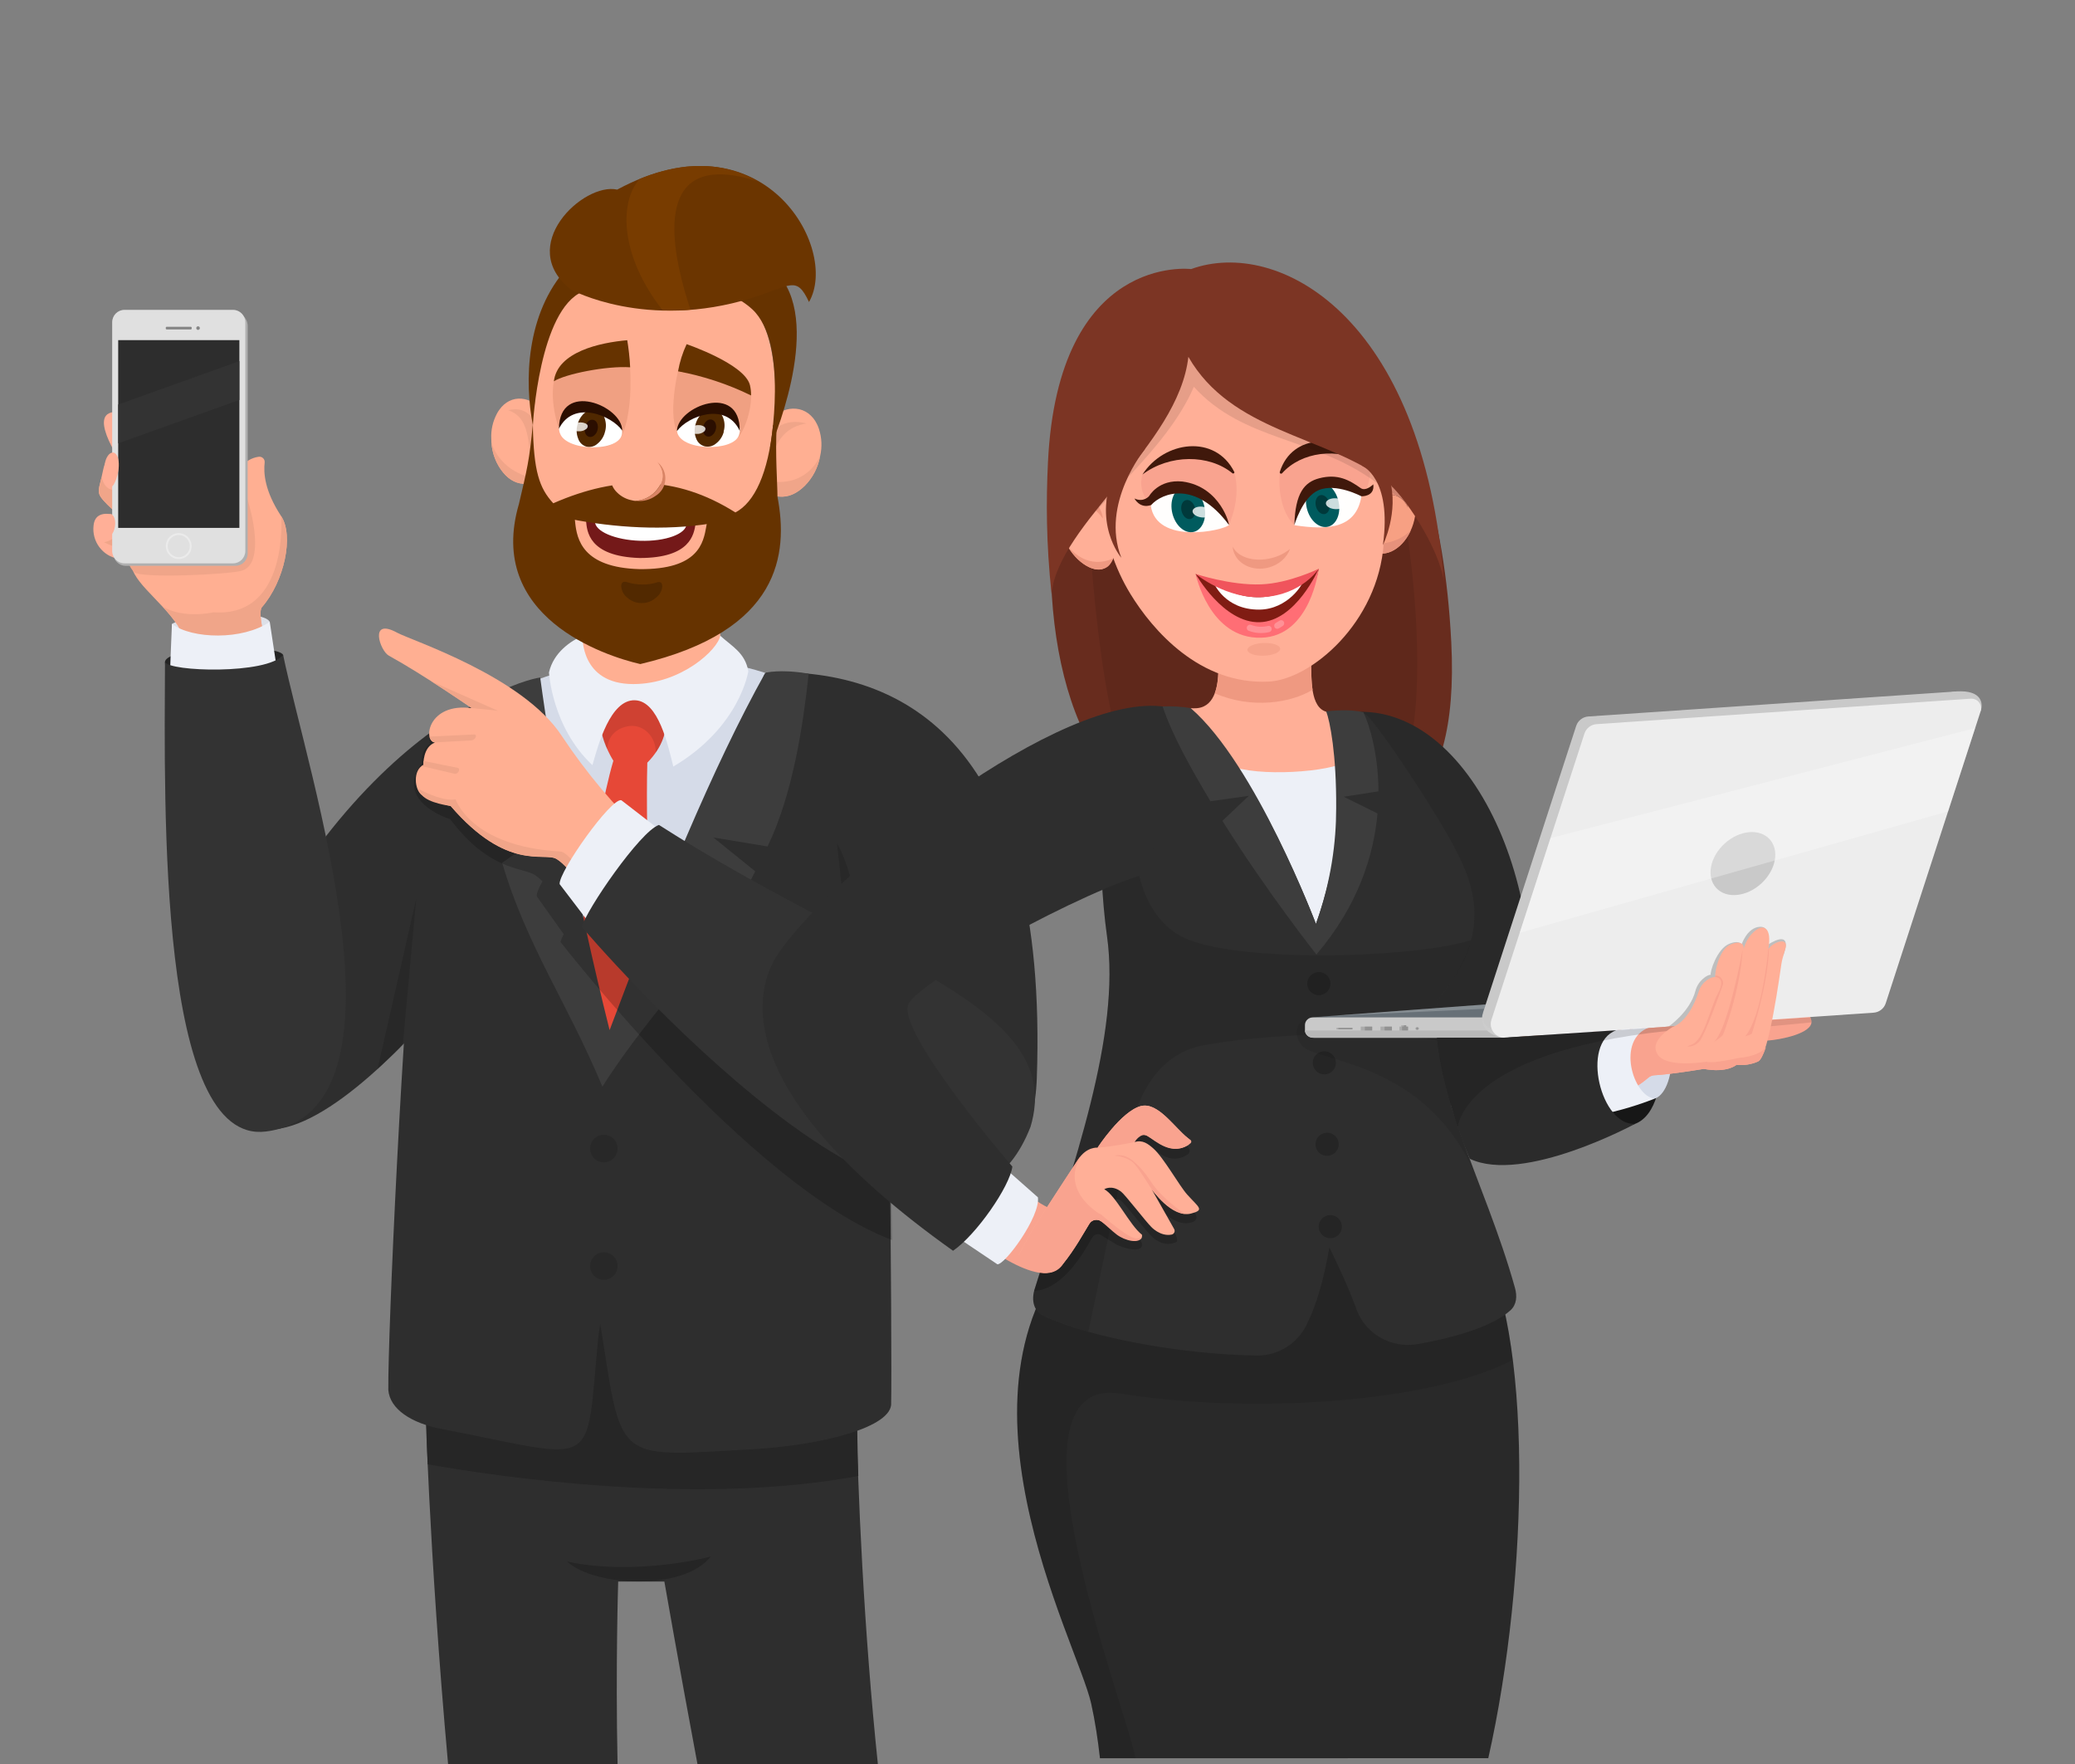 <?xml version="1.0" encoding="UTF-8"?> <svg xmlns="http://www.w3.org/2000/svg" width="400" height="340" viewBox="0 0 400 340" fill="none"><rect x="0" y="0" width="400" height="340" fill="#808080" stroke="none"/> <g clip-path="url(#clip0_341_2478)"> <path d="M135.662 271.009L134.699 271.064L135.662 271.009Z" fill="#191927"></path> <path d="M116.435 271.158L116.93 271.185L116.435 271.158Z" fill="black"></path> <path d="M119.048 340C118.652 320.978 119.169 304.828 119.169 304.828H128.07C128.07 304.828 130.865 320.889 134.447 340H169.226C166.585 314.753 165.303 287.838 164.968 267.722C134.826 271.401 107.551 271.959 81.898 267.988C81.898 267.988 82.668 299.034 86.376 340H119.048Z" fill="#2E2E2E"></path> <path opacity="0.2" d="M137.01 300.022C137.01 300.022 122.707 303.856 109.316 300.978C114.515 305.772 131.701 306.733 137.01 300.022Z" fill="black"></path> <path d="M92.356 136.39C110.637 125.294 135.646 123.267 155.126 132.733C158.261 134.254 160.963 136.543 162.982 139.391C165.001 142.238 166.273 145.55 166.679 149.022C169.902 176.677 168.973 224.928 169.022 270.832C142.929 278.366 105.4 274.781 78.592 269.755C79.026 226.795 76.98 194.478 80.902 156.412C81.634 149.309 86.277 140.068 92.356 136.39Z" fill="#D5DBE8"></path> <path d="M104.085 130.729C104.085 130.729 66.725 136.743 40.005 201.692C46.915 248.314 97.059 178.4 97.059 178.4L104.085 130.729Z" fill="#2E2E2E"></path> <path d="M164.968 250.722C134.826 254.4 107.551 254.958 81.898 250.987C81.898 250.987 82.03 273.223 82.448 282.232C95.866 284.618 134.083 290.329 165.457 284.491C165.204 278.559 165.05 255.919 164.968 250.722Z" fill="#262626"></path> <path d="M113.382 118.019C113.382 118.019 111.022 127.315 111.462 128.47C111.902 129.624 125.061 140.908 139.546 128.795C139.546 128.795 138.589 119.135 138.083 116.6L113.382 118.019Z" fill="#FFAF92"></path> <path d="M122.03 134.065C129.017 133.623 130.601 141.107 124.781 147C124.406 161.267 125.523 189.22 126.981 209.601L116.672 229.811L107.44 209.413C110.741 190.126 114.4 159.626 118.24 146.625C118.234 146.625 110.664 134.783 122.03 134.065Z" fill="#E64837"></path> <path opacity="0.1" d="M126.409 145.056C130.194 139.588 128.263 133.672 122.008 134.065C113.723 134.617 115.495 141.013 117.057 144.465C117.189 140.599 120.721 139.853 121.981 139.908C124.66 140.019 126.492 142.521 126.409 145.056Z" fill="black"></path> <path d="M138.836 122.526C138.44 125.139 131.36 131.85 122.074 131.85C111.798 131.85 112.293 122.526 112.293 122.526C110.092 123.526 106.709 125.713 105.829 129.607C105.829 129.607 106.379 140.14 114.202 147.481C115.302 143.614 117.64 134.827 122.393 134.97C126.981 135.109 128.753 143.686 129.798 147.746C142.665 140.14 144.255 129.375 144.255 129.375C143.639 125.835 141.164 124.631 138.836 122.526Z" fill="#EDF0F7"></path> <path d="M169.688 158.555C167.345 139.726 148.497 130.16 148.497 130.16L117.514 200.675L101.07 131.739C101.07 131.739 83.609 138.544 80.55 167.088C77.53 195.323 74.752 257.526 74.856 267.91C75.153 271.583 79.257 274.295 85.061 275.411C115.957 281.376 112.788 283.895 115.319 257.869L115.704 255.107L116.639 261.028C119.835 281.934 120.49 280.697 144.608 279.36C158.603 278.587 172.147 275.052 171.79 270.368C171.982 262.022 171.415 172.413 169.688 158.555Z" fill="#2E2E2E"></path> <path d="M147.985 129.591C143.034 129.74 152.826 190.347 169.704 223.514C182.726 231.887 199.092 229.927 199.868 207.795C202.129 143.421 174.386 128.818 147.985 129.591Z" fill="#2E2E2E"></path> <path d="M155.891 129.85C150.246 128.884 147.512 129.701 147.512 129.701C137.379 147.84 127.24 172.589 117.514 198.549C110.983 172.473 106.423 147.536 104.134 130.579C104.134 130.579 100.377 131.082 94.37 134.252C93.819 142.156 93.363 151.435 95.679 159.897L104.371 161.079L96.796 166.276C101.488 182.244 109.449 193.407 116.122 209.446C126.283 193.467 137.72 183.78 145.592 167.944L137.516 161.421L147.969 163.15C152.914 152.877 154.84 139.516 155.891 129.85Z" fill="#3D3D3D"></path> <path opacity="0.2" d="M119.048 221.371C119.048 221.896 118.893 222.41 118.602 222.847C118.311 223.284 117.898 223.624 117.415 223.825C116.931 224.027 116.399 224.079 115.886 223.977C115.372 223.874 114.901 223.621 114.531 223.25C114.161 222.878 113.909 222.405 113.807 221.889C113.705 221.374 113.757 220.84 113.957 220.354C114.158 219.869 114.497 219.454 114.932 219.162C115.367 218.87 115.879 218.714 116.402 218.714C116.75 218.714 117.094 218.782 117.415 218.915C117.737 219.048 118.029 219.244 118.275 219.491C118.521 219.738 118.715 220.031 118.848 220.353C118.981 220.676 119.049 221.022 119.048 221.371V221.371Z" fill="#0F0F0F"></path> <path opacity="0.2" d="M77.123 201.907L77.673 201.067L80.231 173.241L72.782 206.061C74.251 204.724 75.703 203.332 77.123 201.907Z" fill="#0F0F0F"></path> <path opacity="0.2" d="M119.048 244.022C119.048 244.547 118.893 245.061 118.602 245.498C118.311 245.935 117.898 246.275 117.415 246.476C116.931 246.677 116.399 246.73 115.886 246.628C115.372 246.525 114.901 246.272 114.531 245.9C114.161 245.529 113.909 245.056 113.807 244.54C113.705 244.025 113.757 243.491 113.957 243.005C114.158 242.52 114.497 242.105 114.932 241.813C115.367 241.521 115.879 241.365 116.402 241.365C116.75 241.365 117.094 241.433 117.415 241.566C117.737 241.699 118.029 241.895 118.275 242.142C118.521 242.389 118.715 242.682 118.848 243.004C118.981 243.327 119.049 243.673 119.048 244.022V244.022Z" fill="#0F0F0F"></path> <path d="M95.761 79.793C94.988 81.257 94.623 82.904 94.705 84.559C94.695 86.675 95.335 88.743 96.537 90.481C97.736 92.193 99.163 93.113 100.817 93.242C101.451 93.302 102.091 93.221 102.69 93.005C103.29 92.789 103.835 92.444 104.288 91.994C104.547 91.741 104.781 91.464 104.987 91.165C105.127 90.989 105.257 90.804 105.377 90.613C105.641 90.185 105.866 89.734 106.048 89.265C106.341 88.482 106.527 87.663 106.599 86.83C106.635 86.405 106.646 85.979 106.632 85.554C106.641 83.426 105.994 81.348 104.778 79.605C103.597 77.908 102.179 76.987 100.525 76.844C99.722 76.773 98.916 76.924 98.192 77.28C97.451 77.657 96.812 78.209 96.328 78.887C96.146 79.12 95.984 79.368 95.843 79.627C95.809 79.679 95.781 79.734 95.761 79.793V79.793Z" fill="#FFAF92"></path> <path d="M105.664 86.89C103.265 80.815 102.033 78.174 97.962 79.058C101.301 80.24 101.741 83.162 102.253 88.105C102.522 87.663 104.894 89.884 105.081 89.398C105.391 88.594 105.588 87.749 105.664 86.89V86.89Z" fill="#F0A589"></path> <path d="M94.743 85.305C94.853 87.163 95.474 88.955 96.537 90.48C97.736 92.193 99.163 93.113 100.817 93.242C101.384 93.295 101.956 93.236 102.5 93.066C103.043 92.896 103.548 92.62 103.985 92.253C99.139 91.916 95.728 88.636 94.743 85.305Z" fill="#F0A589"></path> <path d="M157.816 82.521C157.716 82.229 157.593 81.944 157.448 81.671C157.064 80.88 156.498 80.193 155.797 79.666C155.114 79.165 154.308 78.859 153.465 78.782C151.726 78.62 150.092 79.307 148.563 80.842C146.989 82.431 145.946 84.471 145.576 86.68C145.483 87.12 145.419 87.564 145.383 88.011C145.303 88.886 145.35 89.768 145.521 90.629C145.622 91.15 145.771 91.661 145.966 92.154C146.06 92.38 146.159 92.596 146.269 92.811C146.423 93.153 146.608 93.48 146.819 93.789C147.206 94.339 147.709 94.797 148.291 95.131C148.874 95.465 149.523 95.667 150.191 95.722C151.922 95.884 153.573 95.188 155.143 93.634C156.703 92.055 157.74 90.032 158.113 87.84C158.497 86.142 158.417 84.371 157.882 82.715C157.865 82.649 157.843 82.584 157.816 82.521V82.521Z" fill="#FFAF92"></path> <path d="M146.478 90.746C146.582 91.265 148.298 88.917 148.497 89.409C149.597 84.339 151.896 82.229 155.461 81.616C151.363 80.572 148.084 82.229 146.34 88.122C146.266 88.999 146.312 89.882 146.478 90.746V90.746Z" fill="#F0A589"></path> <path d="M158.064 88.028C154.499 94.75 147.611 92.761 145.994 92.187C146.076 92.391 146.17 92.596 146.269 92.789C146.423 93.13 146.607 93.458 146.819 93.767C147.205 94.316 147.707 94.774 148.289 95.108C148.87 95.442 149.518 95.644 150.186 95.7C151.924 95.862 153.574 95.166 155.137 93.612C156.648 92.088 157.668 90.142 158.064 88.028V88.028Z" fill="#F0A589"></path> <path d="M102.748 82.814C101.829 90.823 99.892 105.957 101.763 111.767C104.591 120.544 127.135 133.021 143.7 115.771C150.274 108.928 148.326 95.888 148.942 88.343C149.267 84.344 151.368 66.079 145.091 59.257C137.896 51.442 111.962 50.63 107.209 60.644C102.456 70.657 103.27 78.489 102.748 82.814Z" fill="#FFAF92"></path> <path d="M143.7 115.755C148.866 110.381 148.772 101.185 148.788 93.828C148.15 100.616 146.412 109.337 141.796 114.347C131.421 125.614 113.415 121.527 106.28 114.175C100.927 108.68 101.637 93.662 102.308 86.587C101.356 94.91 100.157 106.763 101.758 111.751C104.591 120.527 127.135 133.004 143.7 115.755Z" fill="#F0A589"></path> <path d="M149.102 84.145C149.102 84.145 149.135 84.841 149.141 86.018C149.212 85.206 149.284 84.267 149.35 83.223C149.19 83.808 149.102 84.145 149.102 84.145Z" fill="#F0A589"></path> <path d="M102.72 81.947C102.72 81.947 103.93 59.738 112.325 56.197C120.72 52.657 137.929 53.038 145.02 59.616C152.111 66.195 148.42 86.399 148.42 86.399C148.42 86.399 158.702 63.201 150.268 53.193C140.195 41.196 117.86 42.207 109.322 51.646C101.361 60.395 101.07 73.563 102.72 81.947Z" fill="#663300"></path> <path d="M149.872 95.728C149.872 93.22 149.416 87.553 149.729 81.963H149.019C148.079 91.21 145.477 96.827 141.763 98.771C130.298 91.546 119.021 91.591 106.654 97.003C103.969 94.076 102.863 90.873 102.715 81.787C102.077 88.669 101.554 90.674 100.03 97.153C93.682 118.931 116.573 126.426 123.427 127.994C150.494 121.626 151.979 106.697 149.872 95.728Z" fill="#663300"></path> <path d="M126.926 89.227L126.7 89.022C128.076 90.83 128.09 92.585 126.744 94.286C126.24 94.954 125.594 95.502 124.855 95.892C124.115 96.281 123.299 96.502 122.464 96.539H122.673C124.016 96.691 125.365 96.328 126.453 95.523C126.969 95.197 127.401 94.753 127.713 94.227C128.025 93.7 128.207 93.107 128.246 92.496C128.294 91.886 128.2 91.272 127.971 90.705C127.741 90.137 127.384 89.631 126.926 89.227Z" fill="#D98465"></path> <path d="M126.673 89.022C125.675 88.187 124.433 87.7 123.135 87.635C121.837 87.571 120.553 87.931 119.477 88.663C118.974 89.006 118.555 89.458 118.249 89.986C117.943 90.514 117.76 91.104 117.711 91.712C117.666 92.318 117.759 92.927 117.983 93.491C118.207 94.056 118.556 94.562 119.004 94.971C119.783 95.728 120.766 96.237 121.832 96.434C122.03 96.49 122.232 96.525 122.437 96.54C123.271 96.502 124.088 96.281 124.827 95.892C125.567 95.502 126.212 94.954 126.717 94.286C128.067 92.581 128.052 90.827 126.673 89.022Z" fill="#FFAF92"></path> <path d="M120.913 65.576C120.913 65.576 122.789 76.623 120.082 83.521C118.393 87.851 109.283 86.647 107.759 82.61C106.736 79.881 105.559 73.623 108.029 70.459C110.785 66.868 120.913 65.576 120.913 65.576Z" fill="#F0A082"></path> <path d="M119.912 82.985C117.481 76.91 109.63 77.793 107.963 81.638C107.838 81.941 107.773 82.265 107.773 82.593C107.773 82.921 107.838 83.246 107.963 83.549C109.24 87.172 120.528 87.238 119.901 82.996" fill="white"></path> <path d="M116.622 83.25C116.893 82.343 116.854 81.371 116.512 80.489C116.394 80.122 116.186 79.791 115.907 79.527C115.629 79.262 115.288 79.072 114.917 78.975C114.545 78.877 114.156 78.876 113.784 78.969C113.412 79.063 113.069 79.249 112.788 79.511C112.063 80.103 111.553 80.919 111.335 81.831C111.067 82.718 111.107 83.671 111.451 84.532C111.567 84.9 111.772 85.234 112.048 85.503C112.323 85.773 112.66 85.97 113.03 86.078C113.405 86.169 113.797 86.166 114.171 86.07C114.545 85.974 114.889 85.787 115.175 85.526C115.898 84.947 116.407 84.142 116.622 83.239" fill="#502800"></path> <path d="M132.427 66.427C130.722 69.299 128.654 79.765 130.513 83.085C132.372 86.404 141.01 85.786 142.291 84.311C143.881 82.477 145.383 77.429 144.58 74.225C143.535 70.111 132.427 66.427 132.427 66.427Z" fill="#F0A082"></path> <path d="M119.945 82.985C119.989 78.224 107.842 73.242 107.749 82.637C110.543 76.976 117.926 80.102 119.945 82.985Z" fill="#2B0E00"></path> <path d="M130.485 83.085C133.032 77.075 140.872 78.114 142.462 81.98C142.693 82.575 142.693 83.235 142.462 83.83C141.477 87.144 130.942 86.945 130.507 83.09" fill="white"></path> <path opacity="0.2" d="M127.663 113.032C127.663 112.286 127.3 112.032 126.563 112.275C125.675 112.56 124.744 112.689 123.812 112.656C122.844 112.667 121.881 112.523 120.957 112.231C120.165 111.977 119.763 112.231 119.758 112.971C119.778 113.389 119.887 113.797 120.077 114.17C120.266 114.542 120.533 114.87 120.858 115.131C121.614 115.848 122.618 116.244 123.658 116.235C124.688 116.265 125.689 115.891 126.447 115.191C126.795 114.943 127.084 114.62 127.294 114.247C127.504 113.874 127.63 113.459 127.663 113.032V113.032Z" fill="black"></path> <path d="M110.103 55.844C110.103 55.844 124.588 63.731 144.866 57.446C152.502 55.076 153.525 53.027 155.951 58.208C161.947 47.835 146.912 21.473 118.977 36.546C112.452 35.076 99.309 47.465 110.103 55.844Z" fill="#6B3500"></path> <path d="M121.475 70.795C116.991 70.475 108.943 72.082 106.77 73.491C107.468 67.802 115.676 66.029 120.913 65.576C121.198 67.304 121.386 69.046 121.475 70.795V70.795Z" fill="#663300"></path> <path d="M123.295 108.624C116.468 108.464 112.425 105.592 111.907 100.538L111.775 99.263L113.041 99.356C113.921 99.428 114.818 99.489 115.725 99.55C118.79 99.749 121.722 99.881 124.681 99.953C127.058 100.008 129.506 100.025 131.954 100.003L134.023 99.969H135.31L135.084 101.251C134.226 106.233 130.144 108.774 123.295 108.624Z" fill="#741919"></path> <path d="M132.35 100.98C132.29 102.924 128.29 104.382 123.411 104.233C118.531 104.084 114.609 102.394 114.686 100.455C114.763 98.517 118.74 97.605 123.62 97.754C128.499 97.904 132.427 99.041 132.35 100.98Z" fill="white"></path> <path d="M112.958 100.428L115.676 100.621C115.72 100.731 115.772 100.838 115.83 100.942C115.775 100.831 115.72 100.726 115.676 100.621C118.509 100.803 121.48 100.947 124.681 101.024C126.986 101.08 129.413 101.096 131.987 101.074L134.078 101.041C133.748 102.935 133.17 107.547 123.334 107.553C113.343 107.255 113.162 102.251 112.975 100.428H112.958ZM110.604 98.097L110.868 100.649C111.203 103.93 112.281 109.403 123.284 109.696C134.699 109.801 135.601 104.609 136.163 101.411L136.614 98.848L134.039 98.892L131.987 98.925C129.545 98.925 127.113 98.925 124.747 98.876C121.81 98.804 118.905 98.677 115.857 98.478C114.944 98.423 114.047 98.357 113.162 98.29L110.631 98.097H110.604Z" fill="#FFAF92"></path> <path d="M136.988 100.908C128.037 102.322 118.57 101.715 109.894 100.03L110.026 96.965L137.269 97.611L136.988 100.908Z" fill="#663300"></path> <path d="M139.491 83.19C139.766 82.3 139.727 81.342 139.381 80.478C139.248 80.112 139.029 79.783 138.741 79.521C138.453 79.26 138.107 79.072 137.731 78.975C137.346 78.889 136.947 78.894 136.565 78.99C136.183 79.085 135.829 79.27 135.53 79.528C134.809 80.109 134.298 80.913 134.078 81.814C133.804 82.694 133.845 83.641 134.193 84.493C134.32 84.866 134.537 85.201 134.826 85.468C135.114 85.735 135.464 85.926 135.844 86.023C136.228 86.111 136.627 86.107 137.01 86.011C137.392 85.915 137.746 85.73 138.044 85.471C138.781 84.905 139.305 84.105 139.53 83.201" fill="#502800"></path> <path d="M130.497 83.085C130.546 78.329 142.698 73.651 142.599 83.04C139.926 77.329 132.576 80.246 130.497 83.085Z" fill="#2B0E00"></path> <path d="M145.983 34.927C142.548 32.927 138.631 31.915 134.661 32H134.628C134.155 32 133.682 32 133.197 32.061H132.999C132.62 32.061 132.24 32.127 131.861 32.171L131.399 32.232C131.03 32.282 130.656 32.342 130.298 32.409L129.99 32.464C129.545 32.547 129.088 32.646 128.631 32.757L128.175 32.873C127.79 32.967 127.394 33.072 126.997 33.188L126.689 33.281C126.172 33.436 125.65 33.607 125.122 33.789L124.945 33.856C124.439 34.038 123.933 34.231 123.422 34.441L123.312 34.486C119.18 39.13 119.686 49.63 127.768 59.826C129.546 59.877 131.325 59.832 133.098 59.694C126.717 40.285 129.787 29.719 145.983 34.927Z" fill="#783C00"></path> <path d="M144.783 76.219C144.789 75.548 144.715 74.879 144.563 74.225C143.534 70.133 132.361 66.338 132.361 66.338C131.581 68 131.026 69.759 130.711 71.569C135.589 72.475 140.323 74.04 144.783 76.219V76.219Z" fill="#663300"></path> <path d="M115.181 82.869C115.303 82.461 115.286 82.023 115.131 81.627C115.078 81.46 114.983 81.309 114.856 81.189C114.73 81.068 114.575 80.982 114.406 80.937C114.237 80.893 114.06 80.891 113.89 80.934C113.721 80.976 113.565 81.06 113.437 81.179C113.101 81.456 112.867 81.837 112.771 82.262C112.652 82.665 112.672 83.097 112.826 83.488C112.879 83.656 112.972 83.809 113.098 83.932C113.224 84.055 113.378 84.146 113.547 84.195C113.719 84.234 113.897 84.23 114.068 84.185C114.238 84.14 114.395 84.054 114.526 83.935C114.854 83.67 115.084 83.303 115.181 82.891" fill="#2B0E00"></path> <path d="M137.973 82.814C138.094 82.406 138.079 81.969 137.929 81.571C137.871 81.407 137.775 81.259 137.648 81.138C137.522 81.019 137.369 80.93 137.203 80.881C137.033 80.841 136.856 80.842 136.687 80.885C136.517 80.927 136.36 81.009 136.229 81.124C135.898 81.394 135.665 81.767 135.569 82.184C135.446 82.589 135.463 83.023 135.618 83.416C135.668 83.587 135.761 83.741 135.888 83.865C136.015 83.988 136.172 84.076 136.343 84.121C136.515 84.165 136.694 84.165 136.865 84.118C137.036 84.072 137.192 83.983 137.318 83.858C137.648 83.595 137.879 83.227 137.973 82.814" fill="#2B0E00"></path> <path opacity="0.8" d="M113.299 82.14C113.299 81.903 113.118 81.715 112.81 81.588C112.556 81.48 112.283 81.424 112.007 81.422H111.974H111.732C111.361 81.448 111.005 81.572 110.697 81.781C110.578 81.843 110.477 81.936 110.408 82.051C110.338 82.166 110.301 82.298 110.301 82.433C110.301 82.665 110.483 82.853 110.791 82.985C110.931 83.049 111.079 83.096 111.231 83.123C111.361 83.132 111.492 83.132 111.622 83.123H111.864C112.235 83.096 112.594 82.972 112.903 82.764C113.017 82.703 113.113 82.614 113.183 82.504C113.252 82.395 113.292 82.27 113.299 82.14V82.14Z" fill="white"></path> <path opacity="0.8" d="M135.992 82.654C135.992 82.422 135.811 82.234 135.503 82.102C135.254 81.988 134.984 81.932 134.711 81.936H134.678H134.435C134.067 81.963 133.712 82.087 133.407 82.295C133.288 82.356 133.189 82.448 133.12 82.562C133.051 82.676 133.015 82.808 133.016 82.941C133.016 83.173 133.192 83.361 133.5 83.493C133.64 83.56 133.788 83.606 133.94 83.632C134.07 83.643 134.201 83.643 134.331 83.632H134.568C134.936 83.605 135.291 83.481 135.596 83.272C135.71 83.213 135.806 83.124 135.876 83.016C135.945 82.907 135.985 82.783 135.992 82.654V82.654Z" fill="white"></path> <path opacity="0.2" d="M161.364 162.625C161.364 162.625 167.262 171.137 167.817 201.681L165.617 202.233L161.364 162.625Z" fill="#0F0F0F"></path> <path opacity="0.2" d="M171.327 195.726C157.365 186.188 139.772 175.649 121.128 162.034C120.87 162.108 120.622 162.214 120.391 162.349L113.608 156.511C113.278 156.406 112.705 156.704 112.001 157.279C108.153 153.018 104.61 148.489 101.4 143.725C100.949 143.051 100.482 142.394 99.997 141.742C99.662 140.317 99.222 139.985 98.677 139.113C97.302 136.904 99.816 136.672 90.612 137.367C81.409 138.063 82.91 143.349 82.91 143.349C81.001 144.675 81.26 147.182 81.26 147.182C76.067 154.363 86.305 157.787 86.761 157.864C94.326 167.9 100.581 167.127 103.007 168.585C103.576 168.959 104.102 169.396 104.574 169.889C103.837 171.198 103.392 172.247 103.474 172.761L108.667 180.057C108.409 180.533 108.2 181.034 108.046 181.554C108.046 181.554 144.575 228.656 171.933 238.996L171.327 195.726Z" fill="black"></path> <path d="M113.893 173.142C117.387 169.275 121.925 164.194 124.583 161.245C118.43 155.402 112.956 148.878 108.266 141.797C100.718 130.331 79.312 123.449 76.556 121.947C71.055 118.942 73.255 125.437 74.944 126.365C81.832 130.171 90.936 136.489 90.936 136.489C82.481 135.385 81.458 142.841 83.867 143.117C81.48 143.957 81.623 147.436 81.623 147.436C79.543 148.453 79.906 152.197 81.287 153.225C82.938 154.473 86.882 155.368 86.882 155.368C97.78 168.038 104.866 164.205 107.237 165.547C108.601 166.304 110.73 168.662 113.893 173.142Z" fill="#FFAF92"></path> <path d="M88.301 148.016L81.65 146.669C81.636 146.921 81.636 147.173 81.65 147.425C81.519 147.486 81.395 147.562 81.282 147.652L87.652 149.143C88.362 149.254 88.775 148.154 88.301 148.016Z" fill="#F0A589"></path> <path d="M91.415 141.56L82.8 141.974C82.828 142.186 82.902 142.39 83.017 142.57C83.132 142.751 83.285 142.904 83.466 143.018L83.779 143.101L90.854 142.709C91.602 142.675 92.13 141.593 91.415 141.56Z" fill="#F0A589"></path> <path d="M90.936 136.489C90.936 136.489 94.842 136.832 95.976 136.997L83.124 131.303C87.432 134.059 90.936 136.489 90.936 136.489Z" fill="#F0A589"></path> <path d="M113.893 173.142L114.933 171.987C111.764 167.364 109.267 164.194 108.062 164.128C90.672 163.15 87.834 154.064 87.834 154.064C85.771 154.462 82.58 153.065 80.583 152.026C80.775 152.439 81.011 152.83 81.287 153.192C82.564 154.849 86.882 155.335 86.882 155.335C97.78 168.005 104.866 164.172 107.237 165.514C108.601 166.304 110.73 168.662 113.893 173.142Z" fill="#F0A589"></path> <path d="M119.774 154.236L130.777 162.741L116.474 181.681L107.881 170.408C107.672 168.044 117.788 153.766 119.774 154.236Z" fill="#EDF0F7"></path> <path d="M127.025 159.002C123.449 160.195 112.953 175.423 112.171 178.671C112.171 178.671 181.686 260.603 198.652 217.195C205.677 193.777 168.499 185.547 127.025 159.002Z" fill="#333333"></path> <path d="M31.803 127.58C32.111 124.443 53.588 124.051 54.578 126.233L53.846 137.953L32.303 135.004L31.803 127.58Z" fill="#242424"></path> <path d="M33.145 120.262C35.621 118.66 50.606 117.285 51.998 119.848L52.108 127.172L34.289 128.591L33.145 120.262Z" fill="#DDE0E8"></path> <path d="M35.054 122.764C37.805 124.835 50.639 123.228 50.799 122.212C50.194 119.45 50.018 117.567 50.486 117.031C54.809 112.06 56.685 103.283 54.199 99.483C50.937 94.512 50.805 91.071 51.019 89.144C51.035 88.99 51.016 88.834 50.963 88.689C50.91 88.544 50.824 88.413 50.712 88.306C50.601 88.199 50.466 88.12 50.319 88.073C50.172 88.027 50.016 88.015 49.864 88.039C44.214 88.818 43.576 98.169 43.576 98.169C43.576 98.169 26.307 104.244 25.422 107.879C24.536 111.513 30.818 115.363 34.273 120.582C34.657 121.259 34.922 121.997 35.054 122.764V122.764Z" fill="#FFAF92"></path> <path d="M26.466 85.228C26.466 85.228 24.459 78.003 20.998 79.671C17.538 81.339 24.459 90.817 24.459 90.817L26.466 85.228Z" fill="#FFAF97"></path> <path d="M23.331 88.083C23.331 88.083 20.684 86.426 19.865 90.646C19.045 94.866 18.214 94.772 20.684 97.246C22.084 98.678 23.646 99.941 25.339 101.008L25.069 89.547L23.331 88.083Z" fill="#FFAF97"></path> <path d="M22.599 99.45C22.599 99.45 18.402 97.727 18.038 101.284C17.862 102.76 18.255 104.248 19.139 105.441C20.022 106.634 21.328 107.441 22.786 107.696C25.432 108.249 26.802 104.305 26.709 103.941C26.615 103.576 22.599 99.45 22.599 99.45Z" fill="#FFAF97"></path> <path d="M23.006 101.367C23.006 101.367 23.127 103.858 20.063 104.515C20.063 104.515 24.222 106.686 24.86 105.327C25.498 103.968 23.006 101.367 23.006 101.367Z" fill="#F0A589"></path> <path d="M19.596 91.889C18.902 94.866 18.495 95.048 20.696 97.246C22.095 98.678 23.657 99.941 25.35 101.008L25.152 93.441C24.901 93.522 24.658 93.625 24.426 93.75C20.938 95.595 19.904 93.391 19.596 91.889Z" fill="#F0A589"></path> <path d="M48.653 99.936C48.252 97.915 47.206 94.513 47.206 94.513C47.096 94.513 43.141 94.546 43.031 94.562C42.959 95.758 42.97 96.958 43.064 98.152C43.064 98.152 25.531 104.167 24.91 107.862C24.744 108.845 25.052 109.304 25.812 110.259C27.231 111.563 44.087 110.712 46.574 110.011C50.265 108.983 49.082 102.107 48.653 99.936Z" fill="#F0A589"></path> <path d="M24.211 60.196H45.116C45.462 60.196 45.803 60.265 46.123 60.397C46.441 60.53 46.731 60.724 46.976 60.97C47.22 61.215 47.413 61.506 47.546 61.826C47.678 62.146 47.746 62.49 47.746 62.836V106.68C47.746 106.993 47.684 107.302 47.565 107.591C47.446 107.88 47.272 108.142 47.051 108.363C46.831 108.585 46.57 108.76 46.282 108.88C45.994 108.999 45.686 109.061 45.375 109.061H24.211C23.584 109.056 22.983 108.803 22.541 108.356C22.099 107.909 21.851 107.305 21.851 106.675V62.582C21.851 61.952 22.099 61.348 22.541 60.901C22.983 60.454 23.584 60.201 24.211 60.196V60.196Z" fill="#B0B0B0"></path> <path d="M44.913 59.721H24.002C22.689 59.721 21.625 60.79 21.625 62.107V106.2C21.625 107.517 22.689 108.586 24.002 108.586H44.913C46.225 108.586 47.289 107.517 47.289 106.2V62.107C47.289 60.79 46.225 59.721 44.913 59.721Z" fill="#E0E0E0"></path> <path d="M46.145 65.559H22.786V101.748H46.145V65.559Z" fill="#2D2D2D"></path> <path d="M36.782 62.986H32.128C32.033 62.986 31.957 63.062 31.957 63.157V63.322C31.957 63.417 32.033 63.494 32.128 63.494H36.782C36.876 63.494 36.952 63.417 36.952 63.322V63.157C36.952 63.062 36.876 62.986 36.782 62.986Z" fill="#858585"></path> <path d="M38.179 63.587C38.37 63.587 38.526 63.432 38.526 63.24C38.526 63.047 38.37 62.892 38.179 62.892C37.988 62.892 37.833 63.047 37.833 63.24C37.833 63.432 37.988 63.587 38.179 63.587Z" fill="#858585"></path> <path d="M46.145 77.092L22.786 85.46V77.965L46.145 69.597V77.092Z" fill="#333333"></path> <path d="M34.454 107.746C33.962 107.746 33.481 107.6 33.072 107.325C32.663 107.051 32.345 106.66 32.157 106.204C31.968 105.747 31.92 105.245 32.016 104.761C32.112 104.276 32.35 103.831 32.698 103.482C33.046 103.134 33.49 102.896 33.973 102.8C34.455 102.705 34.956 102.755 35.41 102.945C35.864 103.135 36.252 103.455 36.525 103.867C36.797 104.278 36.942 104.761 36.941 105.255C36.941 105.583 36.877 105.907 36.752 106.21C36.627 106.512 36.443 106.787 36.212 107.019C35.981 107.25 35.707 107.433 35.406 107.558C35.104 107.683 34.781 107.747 34.454 107.746V107.746ZM34.454 103.118C34.033 103.118 33.622 103.243 33.272 103.478C32.921 103.713 32.649 104.047 32.487 104.437C32.326 104.828 32.284 105.258 32.366 105.672C32.448 106.087 32.651 106.468 32.949 106.767C33.247 107.066 33.626 107.269 34.039 107.352C34.452 107.434 34.88 107.392 35.269 107.23C35.658 107.068 35.991 106.794 36.225 106.443C36.459 106.091 36.583 105.678 36.583 105.255C36.583 104.688 36.359 104.145 35.96 103.744C35.56 103.343 35.019 103.118 34.454 103.118Z" fill="#EBEBEB"></path> <path d="M22.896 89.84C22.803 92.204 21.565 94.424 21.395 93.596C21.186 92.574 20.019 90.834 20.195 89.492C20.371 88.15 21.114 87.122 21.851 87.233C22.588 87.343 22.951 88.487 22.896 89.84Z" fill="#FFAF97"></path> <path d="M22.175 101.328C22.027 102.477 21.554 103.35 20.811 103.267C20.206 103.2 19.837 102.195 19.986 101.057C20.134 99.92 20.751 99.03 21.345 99.108C21.939 99.185 22.324 100.179 22.175 101.328Z" fill="#FFAF97"></path> <path d="M50.81 122.212C50.205 119.45 50.029 117.567 50.496 117.031C54.82 112.06 56.696 103.283 54.21 99.483C54.21 99.483 55.733 119.074 41.133 118.014C41.133 118.014 35.555 119.356 31.39 116.948C32.455 118.076 33.43 119.285 34.306 120.566C34.685 121.252 34.942 122 35.065 122.775C37.805 124.835 50.65 123.228 50.81 122.212Z" fill="#F0A589"></path> <path d="M33.107 144.813C32.221 137.334 32.991 124.929 33.145 120.262C36.996 123.178 46.783 123.438 51.998 119.848L54.496 136.301L33.107 144.813Z" fill="#EDF0F7"></path> <path d="M31.803 127.58C31.676 156.086 30.538 220.752 51.278 218.09C80.985 214.274 59.353 149.226 54.578 126.233C51.431 130.055 32.502 129.464 31.803 127.58Z" fill="#333333"></path> </g> <path d="M239.54 56.823C255.138 60.262 277.123 72.271 279.763 123.766C281.478 157.211 266.522 160.974 253.996 160.147C244.9 159.546 234.101 159.294 225.743 156.982C206.312 151.606 199.067 120.179 204.105 89.079C206.449 74.616 213.114 66.344 218.909 61.645C224.675 56.97 232.285 55.222 239.54 56.823Z" fill="#682C1E"></path> <path opacity="0.09" d="M229.93 81.758C240.657 79.278 254.132 77.951 264.969 76.482C271.218 92.549 275.262 125.207 272.116 142.186C267.595 166.588 220.531 155.319 217.096 146.13C212.29 139.083 208.179 94.207 210.388 85.691C215.462 84.275 224.786 82.946 229.93 81.758Z" fill="black"></path> <path d="M203 149.557C205.473 144.869 215.841 136.169 230.159 136.519C234.095 136.613 234.792 132.454 234.871 129.316C234.958 125.819 233.253 122.701 233.239 122.421L253.437 122.831C253.531 123.114 252.667 126.031 252.745 128.295C252.851 131.292 252.574 137.346 256.638 137.311C260.554 137.278 276.597 142.049 278.912 150.561L279.123 153.968C266.451 162.371 197.779 167.136 203 149.557Z" fill="#FFAF97"></path> <path d="M253.018 132.947C248.935 135.461 241.296 136.738 234.173 133.623C234.679 132.29 234.837 130.7 234.872 129.306C234.954 126.003 233.439 123.042 233.259 122.486L233.267 122.411L253.437 122.821C253.531 123.104 252.667 126.021 252.745 128.286C252.789 129.534 252.768 131.304 253.018 132.947Z" fill="#EF9981"></path> <path d="M269.021 91.278C266.035 90.59 262.82 93.462 261.84 97.692C261.53 99.001 261.476 100.358 261.68 101.687C261.733 101.254 261.807 100.823 261.903 100.397C262.884 96.167 265.775 93.219 268.36 93.815C269.91 94.173 270.994 95.729 271.404 97.826C270.847 96.591 269.979 95.725 268.87 95.471C266.286 94.875 263.395 97.822 262.414 102.053C262.305 102.525 262.224 103.002 262.17 103.484C262.827 105.09 263.978 106.256 265.468 106.599C268.454 107.287 271.669 104.415 272.649 100.185C273.629 95.954 272.006 91.966 269.021 91.278Z" fill="#F7A083"></path> <path d="M268.87 95.471C269.976 95.726 270.845 96.591 271.404 97.826C270.993 95.729 269.91 94.173 268.359 93.815C265.774 93.219 262.883 96.167 261.902 100.398C261.806 100.824 261.732 101.254 261.679 101.688C261.775 102.303 261.94 102.906 262.172 103.484C262.225 103.003 262.307 102.525 262.416 102.053C263.395 97.822 266.285 94.875 268.87 95.471Z" fill="#E6927C"></path> <path d="M265.468 106.6C264.412 106.355 263.519 105.695 262.858 104.756C268.183 105.395 270.967 103.25 271.953 102.249C270.563 105.303 267.936 107.168 265.468 106.6Z" fill="#E6927C"></path> <path d="M217.913 114.482C222.185 121.467 231.314 132.037 244.575 131.374C252.718 130.968 265.665 120.027 266.744 104.714C268.539 79.219 261.409 58.734 237.263 60.425C213.116 62.116 205.576 94.307 217.913 114.482Z" fill="#FFAF97"></path> <path d="M207.943 92.205C210.845 91.338 214.143 95.539 215.106 100.846C215.38 102.278 215.433 103.744 215.264 105.193C215.192 105.793 215.061 106.384 214.873 106.958C214.368 108.451 213.494 109.468 212.351 109.72C210.093 110.22 206.298 107.509 204.912 103.192C203.329 98.268 205.113 93.053 207.943 92.205Z" fill="#FFAF97"></path> <path d="M208.304 95.109C210.087 94.599 212.623 98.232 212.594 99.953C210.207 96.526 207.465 96.736 206.67 99.934C206.227 97.737 206.876 95.519 208.304 95.109Z" fill="#EF9981"></path> <path d="M212.35 109.721C210.467 110.142 207.513 108.316 205.781 105.199C209.563 109.78 213.682 108.066 214.617 107.605C214.04 108.965 213.493 109.468 212.35 109.721Z" fill="#EF9981"></path> <path d="M245.148 107.556C246.438 107.236 247.643 106.64 248.679 105.809C248.086 107.467 246.548 108.878 244.499 109.404C241.436 110.188 238.417 108.706 237.74 106.092C237.681 105.855 237.643 105.613 237.626 105.37C238.63 107.436 241.812 108.412 245.148 107.556Z" fill="#EF9981"></path> <path d="M246.706 90.965C246.706 90.965 245.873 97.626 249.516 101.228L262.98 95.129C262.98 95.129 265.237 91.123 263.273 89.266C263.273 89.266 255.162 81.359 246.706 90.965Z" fill="#F9A38F"></path> <path d="M236.877 101.14C236.877 101.14 239.358 96.272 237.933 90.964C237.933 90.964 228.421 82.094 220.236 91.464C220.236 91.464 219.049 94.548 221.888 97.348L236.877 101.14Z" fill="#F9A38F"></path> <path d="M262.529 95.002C261.776 101.972 256.042 102.231 249.514 101.228C249.514 101.228 249.58 94.619 254.033 93.091C258.487 91.563 262.529 95.002 262.529 95.002Z" fill="#FFFEFD"></path> <path d="M236.923 101.179C235.812 102.299 222.911 105.049 221.837 97.44C221.837 97.44 225.349 92.843 229.79 94.485C233.964 96.03 235.196 97.981 236.923 101.179Z" fill="#FFFEFD"></path> <path d="M251.923 97.997C251.345 95.64 252.236 93.398 253.914 92.989C255.591 92.58 257.42 94.158 257.998 96.514C258.577 98.871 257.685 101.113 256.008 101.522C254.33 101.931 252.501 100.353 251.923 97.997Z" fill="#005B5E"></path> <path d="M253.668 97.571C253.422 96.568 253.802 95.614 254.516 95.44C255.229 95.266 256.008 95.938 256.254 96.94C256.5 97.943 256.121 98.897 255.407 99.071C254.693 99.245 253.915 98.574 253.668 97.571Z" fill="#00393B"></path> <path opacity="0.8" d="M255.592 96.974C255.556 97.552 256.363 98.073 257.393 98.133C258.424 98.193 259.294 97.778 259.324 97.2C259.353 96.621 258.553 96.102 257.522 96.041C256.491 95.98 255.622 96.401 255.592 96.974Z" fill="#FFFEFD"></path> <path d="M226 98.957C225.416 96.577 226.315 94.313 228.009 93.9C229.704 93.487 231.55 95.081 232.134 97.46C232.718 99.839 231.818 102.103 230.124 102.517C228.43 102.93 226.583 101.336 226 98.957Z" fill="#005B5E"></path> <path d="M227.775 98.524C227.529 97.521 227.908 96.567 228.622 96.393C229.336 96.219 230.114 96.89 230.36 97.893C230.606 98.896 230.227 99.85 229.513 100.024C228.799 100.198 228.021 99.526 227.775 98.524Z" fill="#00393B"></path> <path opacity="0.8" d="M229.894 98.471C229.824 99.038 230.587 99.6 231.6 99.726C232.612 99.851 233.49 99.492 233.561 98.924C233.632 98.357 232.868 97.794 231.855 97.669C230.842 97.544 229.965 97.903 229.894 98.471Z" fill="#FFFEFD"></path> <path d="M236.877 101.14C237.114 101.456 235.427 93.805 227.938 92.811C223.318 92.343 221.522 95.609 221.522 95.609C221.522 95.609 220.466 96.913 218.688 96.079C218.688 96.079 219.705 98.109 221.886 97.348C224.099 94.927 230.469 92.576 236.877 101.14Z" fill="#40180B"></path> <path d="M264.733 93.353C264.733 93.353 263.301 94.787 262.304 94.081C260.121 92.534 257.869 91.254 254.31 92.185C251.495 92.922 249.677 94.959 249.512 101.226C249.512 101.226 251.04 95.847 254.165 94.487C257.545 93.025 262.429 95.655 262.429 95.655C262.429 95.655 265.047 95.787 264.733 93.353Z" fill="#40180B"></path> <path d="M254.208 109.624C254.208 109.624 252.742 119.838 243.136 120.534C233.728 121.221 230.485 110.617 230.485 110.617C244.609 119.704 254.208 109.624 254.208 109.624Z" fill="#801C13"></path> <path d="M251.143 111.985C251.354 112.399 248.301 117.472 242.728 117.5C236.056 117.533 233.99 112.353 233.99 112.353C242.017 117.591 248.543 114.149 251.143 111.985Z" fill="white"></path> <path d="M243.13 112.631C248.524 112.42 254.212 109.624 254.212 109.624C254.212 109.624 251.038 114.595 243.571 115.085C236.416 115.555 230.488 110.617 230.488 110.617C230.488 110.617 237.206 112.864 243.13 112.631Z" fill="#F0545C"></path> <path d="M242.824 119.93C249.84 119.739 254.208 109.624 254.208 109.624C254.208 109.624 252.699 122.626 243.154 122.917C233.092 123.223 230.481 110.617 230.481 110.617C230.481 110.617 235.809 120.119 242.824 119.93Z" fill="#FF6E75"></path> <path d="M245.948 120.056C246.188 119.928 246.422 119.787 246.648 119.635C246.771 119.551 246.921 119.518 247.068 119.543C247.215 119.567 247.347 119.648 247.436 119.766V119.774C247.485 119.841 247.519 119.917 247.538 119.997C247.557 120.078 247.559 120.162 247.545 120.243C247.531 120.325 247.5 120.403 247.455 120.472C247.41 120.542 247.351 120.601 247.283 120.648C247.028 120.821 246.765 120.981 246.495 121.128C246.42 121.168 246.338 121.192 246.254 121.198C246.17 121.204 246.085 121.191 246.006 121.161C245.928 121.131 245.856 121.084 245.797 121.024C245.738 120.964 245.693 120.891 245.664 120.812C245.665 120.808 245.665 120.804 245.664 120.801C245.614 120.663 245.615 120.512 245.667 120.376C245.719 120.239 245.819 120.126 245.948 120.056V120.056Z" fill="#FF9196"></path> <path d="M240.465 120.657C240.542 120.55 240.652 120.471 240.778 120.433C240.905 120.395 241.04 120.4 241.163 120.447C242.209 120.845 243.351 120.914 244.437 120.645C244.576 120.612 244.721 120.633 244.846 120.702C244.97 120.771 245.063 120.884 245.108 121.018C245.108 121.022 245.108 121.025 245.108 121.029C245.136 121.109 245.147 121.195 245.14 121.28C245.133 121.365 245.109 121.447 245.069 121.522C245.028 121.597 244.973 121.663 244.906 121.716C244.838 121.769 244.761 121.807 244.678 121.828C243.361 122.153 241.976 122.065 240.71 121.578C240.626 121.543 240.55 121.489 240.489 121.421C240.429 121.353 240.385 121.272 240.36 121.184C240.336 121.096 240.333 121.003 240.35 120.914C240.367 120.824 240.405 120.74 240.46 120.667L240.465 120.657Z" fill="#FF9196"></path> <path d="M247.163 91.206C250.815 87.111 257.837 86.121 263.271 89.266C258.374 83.455 249.081 83.457 246.705 90.965C246.689 91.023 246.693 91.085 246.717 91.141C246.741 91.196 246.783 91.242 246.836 91.27C246.89 91.298 246.952 91.307 247.011 91.296C247.071 91.284 247.124 91.252 247.163 91.206V91.206Z" fill="#40180B"></path> <path opacity="0.1" d="M229.348 63.819C268.831 65.624 273.617 94.933 273.966 100.422C272.073 96.639 266.883 94.159 264.99 92.784C253.13 84.169 239.718 85.098 230.141 74.557C224.755 87.087 210.242 97.743 206.555 104.671C203.287 96.049 216.786 63.245 229.348 63.819Z" fill="black"></path> <path d="M202.017 89.079C203.969 48.634 229.614 51.861 229.614 51.861C246.258 45.829 274.354 60.668 278.351 112.14C277.457 105.705 270.642 95.212 266.87 92.47C255.009 83.856 237.38 83.189 229.083 68.778C227.158 85.928 204.015 100.929 202.707 114.443C201.659 104.631 201.659 96.49 202.017 89.079Z" fill="#7C3524"></path> <path d="M220.705 86.574C220.705 86.574 212.076 97.064 216.158 107.502C216.158 107.502 210.295 100.718 215.059 90.28C219.823 79.842 220.705 86.574 220.705 86.574Z" fill="#7C3524"></path> <path d="M262.533 89.757C262.533 89.757 268.396 92.106 266.584 105.071C266.584 105.071 269.736 98.648 267.872 92.367C266.093 86.365 262.533 89.757 262.533 89.757Z" fill="#7C3524"></path> <path d="M237.568 91.211C233.089 87.539 225.455 87.514 220.234 91.459C224.418 84.944 234.268 83.647 237.931 90.959C238.038 91.174 237.759 91.368 237.568 91.211Z" fill="#40180B"></path> <path opacity="0.5" d="M240.471 125.274C240.446 124.597 241.839 123.995 243.582 123.931C245.326 123.866 246.759 124.364 246.785 125.041C246.81 125.719 245.417 126.32 243.673 126.385C241.93 126.449 240.496 125.952 240.471 125.274Z" fill="#EF9981"></path> <path d="M212.042 338.888C211.653 335.414 211.108 331.757 210.343 328.327C207.67 316.333 180.14 266.519 209.498 237.668C235.199 222.45 261.45 223.4 284.982 238.774C295.509 256.165 294.834 303.592 286.898 338.884L212.042 338.888Z" fill="#292929"></path> <path opacity="0.1" d="M209.496 237.672C221.392 230.628 233.406 227.054 245.213 226.766C245.377 226.766 245.54 226.752 245.703 226.75C259.236 226.523 272.491 230.618 284.979 238.778C288.216 244.126 290.393 252.315 291.625 262.116C275.627 270.479 240.688 272.604 216.064 268.611C191.775 264.673 217.087 329.087 218.898 338.889H212.044C211.654 335.414 211.109 331.757 210.345 328.327C207.672 316.333 180.144 266.518 209.496 237.672Z" fill="black"></path> <path d="M259.684 137.354C283.954 134.275 300.65 174.313 293.258 204.848C281.586 233.85 261.577 190.318 266.495 169.484L259.684 137.354Z" fill="#292929"></path> <path d="M259.882 146.637C256.669 148.83 242.327 149.855 236.893 147.497C236.893 147.497 254.201 193.957 254.502 193.511C254.803 193.066 259.882 146.637 259.882 146.637Z" fill="#EDF0F7"></path> <path d="M213.394 180.408C211.451 166.696 211.407 142.845 217.091 138.978C223.911 134.335 229.613 136.948 229.613 136.948C242.21 147.853 253.675 178.087 253.675 178.087C262.123 154.471 255.81 137.189 255.81 137.189C255.725 137.105 260.416 136.713 263.148 137.634C264.613 138.128 276.375 155.574 280.752 164.035C285.634 173.47 286.163 181.619 277.22 192.66C274.824 208.49 286.277 227.448 292.049 248.256C292.486 249.825 292.375 251.474 291.161 252.564C287.963 255.439 281.464 257.606 273.314 259.061C268.245 259.965 263.209 257.146 261.471 252.313C260.021 248.282 258.211 244.464 256.275 240.441C255.096 246.904 253.918 251.105 251.92 255.257C250.14 258.954 246.388 261.324 242.275 261.267C226.776 261.056 209.104 257.451 201.12 253.602C199.219 252.688 198.805 250.549 199.43 248.548C206.908 224.643 216.091 199.442 213.394 180.408Z" fill="#2E2E2E"></path> <path opacity="0.2" d="M253.713 206.429C252.84 205.558 252.84 204.147 253.713 203.276C254.586 202.406 256.001 202.406 256.875 203.276C257.748 204.147 257.748 205.558 256.875 206.429C256.001 207.299 254.586 207.299 253.713 206.429Z" fill="black"></path> <path opacity="0.2" d="M254.265 236.944C253.982 235.746 254.726 234.545 255.928 234.263C257.129 233.98 258.334 234.722 258.617 235.92C258.901 237.118 258.157 238.319 256.955 238.602C255.753 238.885 254.549 238.143 254.265 236.944Z" fill="black"></path> <path opacity="0.1" d="M199.164 250.174C199.169 249.838 199.204 249.503 199.27 249.173C199.278 249.13 199.287 249.088 199.296 249.046C199.334 248.879 199.377 248.71 199.428 248.543C206.901 224.641 216.086 199.443 213.39 180.408C213.334 180.013 213.285 179.608 213.228 179.197C213.209 179.046 213.19 178.889 213.171 178.735C213.144 178.525 213.118 178.31 213.094 178.091L213.078 177.963C213.054 177.758 213.031 177.55 213.008 177.34C212.987 177.155 212.968 176.967 212.948 176.78L212.941 176.722C212.915 176.47 212.889 176.216 212.864 175.96C212.858 175.901 212.853 175.842 212.846 175.782C212.846 175.763 212.846 175.744 212.846 175.725L212.827 175.514C212.683 173.982 212.559 172.388 212.463 170.755V170.75L219.26 166.859C219.26 166.859 220.316 176.722 227.909 180.573C237.958 185.667 272.431 184.739 283.562 181.199C282.895 184.408 281.016 187.714 278.089 191.549L277.983 191.69C277.737 192.006 277.483 192.331 277.219 192.657C277.154 193.094 277.102 193.534 277.057 193.976C277.045 194.088 277.034 194.201 277.023 194.314C276.985 194.735 276.953 195.156 276.933 195.589C276.928 195.694 276.927 195.799 276.923 195.911C276.91 196.239 276.904 196.568 276.902 196.899C276.902 197.067 276.902 197.235 276.902 197.403C276.902 197.784 276.911 198.166 276.93 198.55C276.939 198.76 276.951 198.971 276.964 199.181C276.977 199.392 276.991 199.631 277.008 199.857C277.025 200.084 277.042 200.309 277.062 200.536C262.237 198.43 243.058 199.443 232.025 201.475C224.422 202.874 220.029 209.301 218.203 216.886L209.808 256.688C209.394 256.572 208.988 256.455 208.588 256.338L208.333 256.262C208.022 256.169 207.715 256.076 207.414 255.982L207.24 255.927L207.071 255.874C206.806 255.789 206.543 255.705 206.285 255.62L205.914 255.496C205.674 255.416 205.439 255.334 205.208 255.253C205.079 255.208 204.95 255.163 204.825 255.117C204.605 255.038 204.391 254.959 204.178 254.88L203.804 254.739C203.592 254.657 203.392 254.577 203.191 254.496C203.077 254.45 202.96 254.405 202.848 254.358C202.637 254.271 202.435 254.185 202.233 254.097C202.14 254.057 202.044 254.017 201.954 253.977C201.668 253.85 201.391 253.722 201.125 253.594C200.972 253.519 200.825 253.433 200.684 253.337L200.578 253.266C200.447 253.174 200.323 253.071 200.207 252.96C200.039 252.797 199.89 252.616 199.762 252.421C199.636 252.227 199.53 252.021 199.445 251.806C199.389 251.661 199.342 251.513 199.304 251.362C199.293 251.323 199.284 251.285 199.275 251.246C199.239 251.092 199.212 250.936 199.193 250.779C199.175 250.618 199.166 250.455 199.166 250.292C199.163 250.256 199.163 250.215 199.164 250.174Z" fill="black"></path> <path opacity="0.2" d="M253.65 221.063C253.366 219.864 254.111 218.664 255.312 218.381C256.514 218.098 257.718 218.84 258.002 220.038C258.286 221.237 257.541 222.437 256.34 222.72C255.138 223.003 253.934 222.261 253.65 221.063Z" fill="black"></path> <path opacity="0.2" d="M202.579 238.463C202.579 238.463 205.89 228.068 207.811 225.24C208.337 224.436 209.08 223.795 209.954 223.392C210.828 222.989 211.798 222.839 212.754 222.959C212.754 222.959 216.139 215.933 219.891 214.929C223.208 214.042 226.455 219.147 228.996 221.099C229.106 221.181 229.194 221.288 229.253 221.411C229.312 221.534 229.341 221.67 229.337 221.806C229.334 221.943 229.297 222.076 229.231 222.196C229.165 222.315 229.071 222.418 228.957 222.494C225.429 224.871 222.764 221.513 221.172 220.677C219.433 219.766 218.701 221.864 218.701 221.864C219.525 221.408 221.812 221.864 222.271 223.05C222.729 224.235 227.486 230.624 228.859 231.991C230.232 233.359 231.696 235.094 229.591 235.642C226.929 236.334 224.428 233.999 223.066 232.378C224.737 234.659 227.687 238.918 226.755 239.382C224.143 240.685 221.904 238.196 221.904 238.196C220.806 237.101 216.871 232.083 216.139 231.445C215.407 230.807 212.662 231.445 212.662 231.445C212.662 231.445 219.762 237.713 220.129 239.72C220.495 241.727 216.176 240.528 214.988 239.734C214.178 239.194 213.46 238.862 212.386 238.132C211.631 237.618 210.949 237.887 210.474 238.666C209.428 240.38 205.268 248.517 199.322 248.824L202.579 238.463Z" fill="black"></path> <path d="M189.442 221.668C194.242 227.181 199.034 231.578 202.694 233.035L195.737 243.038C191.02 241.01 185.442 236.658 179.766 231.267L189.442 221.668Z" fill="#F9A38F"></path> <path d="M228.961 220.762C229.462 220.464 229.467 219.721 229.004 219.367C226.462 217.416 223.215 212.312 219.897 213.196C216.144 214.2 211.574 221.206 211.574 221.206C211.574 221.206 209.484 220.957 207.817 223.507C205.946 226.369 199.031 237.011 199.031 237.011L195.738 243.033C195.738 243.033 201.63 247.666 204.797 243.762C207.226 240.779 208.943 237.585 209.989 235.865C210.101 235.681 210.25 235.521 210.426 235.396C210.602 235.271 210.802 235.183 211.013 235.137C211.225 235.092 211.443 235.09 211.655 235.131C211.868 235.173 212.069 235.257 212.248 235.379C213.322 236.109 214.702 237.104 215.229 237.735C216.144 238.83 220.5 239.989 220.134 237.982C217.811 236.212 215.035 230.304 212.862 229.22C212.862 229.22 214.306 228.287 216.144 229.706C216.913 230.299 220.811 235.363 221.909 236.458C221.909 236.458 223.658 238.402 225.869 237.954C225.979 237.929 226.083 237.879 226.17 237.807C226.258 237.736 226.328 237.644 226.374 237.541C226.42 237.438 226.442 237.325 226.436 237.212C226.431 237.099 226.399 236.989 226.344 236.89C225.049 234.565 222.001 229.213 222.001 229.213C222.001 229.213 225.874 234.864 229.596 233.904C232.263 233.215 231.14 232.781 228.865 230.253C227.318 228.537 224.271 223.027 222.276 221.311C221.311 220.482 220.269 219.64 218.706 220.126C218.706 220.126 219.438 218.027 221.178 218.939C222.769 219.779 225.744 222.676 228.961 220.762Z" fill="#FFAF97"></path> <path d="M221.922 227.837C223.781 230.714 227.444 233.302 228.372 233.968C225.931 233.7 223.143 230.642 222.098 229.366C220.261 226.476 218.9 224.292 218.042 223.768C216.33 222.721 214.805 222.762 214.805 222.762C214.805 222.762 216.557 222.131 218.475 223.799C219.122 224.365 220.348 225.404 221.922 227.837Z" fill="#F9A38F"></path> <path d="M220.091 238.516C219.605 239.742 216.923 239.207 215.253 237.94C214.365 237.267 213.178 236.11 212.248 235.384C211.527 234.822 210.464 235.091 209.989 235.871C208.943 237.586 206.941 240.573 204.797 243.768C200.868 249.614 186.869 237.836 186.869 237.836L188.254 236.093C190.88 238.564 198.681 244.815 202.885 243.042C204.899 242.19 209.423 231.686 212.458 234.271C217.569 238.616 218.889 239.077 220.091 238.516Z" fill="#F9A38F"></path> <path d="M229.483 220.373C225.962 223.073 222.797 219.909 221.178 218.944C219.89 218.178 218.707 220.131 218.707 220.131C218.707 220.131 214.45 221.023 211.575 221.206C211.575 221.206 216.145 214.2 219.897 213.196C223.408 212.257 226.838 218.027 229.438 219.671C229.497 219.707 229.546 219.756 229.582 219.815C229.618 219.874 229.639 219.941 229.644 220.01C229.648 220.079 229.636 220.148 229.608 220.211C229.58 220.274 229.537 220.33 229.483 220.373V220.373Z" fill="#F9A38F"></path> <path d="M195.737 243.033L199.031 237.011C199.031 237.011 205.895 226.335 207.816 223.507C207.961 223.296 208.119 223.095 208.291 222.906C204.234 229.908 212.457 234.262 212.457 234.262C212.457 234.262 212.415 234.724 212.339 235.446L212.247 235.384C212.068 235.262 211.867 235.178 211.655 235.136C211.442 235.095 211.224 235.097 211.012 235.142C210.801 235.188 210.601 235.276 210.425 235.401C210.249 235.526 210.1 235.686 209.988 235.871C208.943 237.585 207.22 240.779 204.797 243.768C201.627 247.66 195.737 243.033 195.737 243.033Z" fill="#F9A38F"></path> <path d="M190.045 221.914L200.083 230.782C200.551 234.505 193.747 243.775 192.269 243.686L179.649 235.208L190.045 221.914Z" fill="#EDF0F7"></path> <path d="M224.729 136.249C204.688 132.996 160.993 167.783 150.044 183.768C145.536 190.35 139.77 209.827 183.719 241.077C188.192 238.024 194.666 228.677 195.156 224.848C195.156 224.848 173.106 199.261 175.066 193.655C176.562 189.373 209.571 171.122 221.972 168.144C221.972 167.371 224.729 136.249 224.729 136.249Z" fill="#2E2E2E"></path> <path d="M224.121 136.159C225.933 136.082 227.748 136.193 229.537 136.489C242.133 147.394 253.676 178.088 253.676 178.088C256.633 169.819 257.583 162.202 257.575 155.788C257.646 145.37 256.382 139.03 255.651 137.108C256.405 137.074 259.891 136.564 262.833 137.292C263.994 139.721 265.702 145.308 265.726 152.525L259.037 153.568L265.543 156.793C264.812 164.959 261.751 174.606 253.766 183.973C253.766 183.973 244.15 171.823 235.644 158.213L240.733 153.394L233.341 154.434C229.549 148.077 225.962 141.678 224.121 136.159Z" fill="#3D3D3D"></path> <path opacity="0.2" d="M252.656 191.161C251.783 190.29 251.783 188.879 252.656 188.008C253.529 187.138 254.945 187.138 255.818 188.008C256.691 188.879 256.691 190.29 255.818 191.161C254.945 192.032 253.529 192.032 252.656 191.161Z" fill="black"></path> <path opacity="0.1" d="M252.107 196.327C252.923 196.221 279.484 196.403 281.506 196.412C277.738 205.063 280.484 217.277 284.603 226.965C275.098 204.221 253.555 204.853 250.915 201.483C248.695 198.648 250.751 196.498 252.107 196.327Z" fill="#0F0F0F"></path> <path d="M306.388 203.569C305.678 213.218 311.858 217.832 315.119 216.648C319.483 215.062 320.424 207.98 320.328 203.613C320.243 199.83 319.258 196.762 315.983 196.762C312.708 196.762 306.663 199.802 306.388 203.569Z" fill="#171717"></path> <path d="M318.382 211.844C316.272 211.844 314.561 208.444 314.561 204.249C314.561 200.055 316.272 196.654 318.382 196.654C320.492 196.654 322.203 200.055 322.203 204.249C322.203 208.444 320.492 211.844 318.382 211.844Z" fill="#D5DBE8"></path> <path d="M337.225 195.782C337.225 195.782 348.483 192.147 349.194 196.738C349.576 199.209 343.018 200.418 340.835 200.554C338.653 200.691 335.757 201.397 335.757 201.397L337.225 195.782Z" fill="#F9A38F"></path> <path opacity="0.1" d="M348.988 196.074C349.135 196.38 349.207 196.716 349.2 197.056L340.793 197.856V196.643L348.988 196.074Z" fill="black"></path> <path d="M381.844 136.976C382.296 135.573 382.055 132.957 377.151 133.271C371.755 133.616 381.513 138.003 381.844 136.976Z" fill="#C9C9C9"></path> <path d="M288.26 196.786L252.883 196.084L350.052 188.895L288.26 196.786Z" fill="#677077"></path> <path d="M290.568 196.101H253.048C252.653 196.101 252.273 196.258 251.994 196.537C251.714 196.816 251.557 197.194 251.557 197.588V198.531C251.557 198.925 251.714 199.303 251.994 199.582C252.273 199.861 252.653 200.017 253.048 200.017H290.568C290.646 200.017 290.721 199.986 290.776 199.931C290.832 199.876 290.863 199.802 290.863 199.724V196.394C290.863 196.316 290.832 196.241 290.776 196.186C290.721 196.131 290.646 196.1 290.568 196.1V196.101Z" fill="#C9C9C9"></path> <path d="M290.863 198.614V198.637C290.863 199.4 290.078 200.018 289.108 200.018H253.314C252.344 200.018 251.557 199.4 251.557 198.637V198.614H290.863Z" fill="#B8B8B8"></path> <path opacity="0.2" d="M286.396 193.585L256.132 195.834L286.12 194.44L286.396 193.585Z" fill="white"></path> <path d="M285.781 195.559C285.781 195.559 284.844 198.972 289.405 199.946C293.171 200.75 288.513 195.53 285.781 195.559Z" fill="#CCCCCC"></path> <path d="M288.619 198.538L359.585 193.715C360.114 193.679 360.62 193.485 361.038 193.16C361.456 192.835 361.767 192.392 361.93 191.889L379.858 136.73C379.991 136.318 380.022 135.88 379.946 135.454C379.871 135.028 379.692 134.626 379.425 134.285C379.158 133.944 378.811 133.673 378.415 133.497C378.019 133.32 377.585 133.243 377.152 133.273L306.186 138.096C305.657 138.132 305.151 138.325 304.733 138.651C304.315 138.976 304.004 139.418 303.841 139.921L285.913 195.083C285.78 195.495 285.75 195.933 285.825 196.359C285.901 196.784 286.08 197.185 286.347 197.526C286.614 197.867 286.961 198.138 287.357 198.314C287.753 198.49 288.186 198.567 288.619 198.538V198.538Z" fill="#C9C9C9"></path> <path d="M290.209 200.012L361.174 195.189C361.703 195.152 362.209 194.959 362.627 194.634C363.045 194.309 363.355 193.867 363.519 193.364L381.809 137.09C381.903 136.801 381.923 136.494 381.87 136.195C381.817 135.896 381.691 135.615 381.503 135.376C381.316 135.137 381.072 134.948 380.794 134.824C380.516 134.701 380.212 134.647 379.909 134.668L307.776 139.573C307.247 139.608 306.741 139.801 306.323 140.127C305.905 140.452 305.595 140.894 305.431 141.397L287.503 196.56C287.37 196.971 287.34 197.409 287.416 197.834C287.492 198.26 287.671 198.66 287.938 199.001C288.205 199.341 288.551 199.612 288.947 199.788C289.343 199.964 289.776 200.041 290.209 200.012V200.012Z" fill="#EDEDED"></path> <path d="M330.845 171.154C328.889 169.032 329.604 165.204 332.442 162.604C335.28 160.004 339.166 159.616 341.122 161.739C343.078 163.861 342.363 167.689 339.525 170.289C336.687 172.889 332.801 173.276 330.845 171.154Z" fill="#C9C9C9"></path> <path opacity="0.3" d="M375.54 156.382L292.953 179.79L298.883 161.545L380.757 140.331L375.54 156.382Z" fill="white"></path> <path opacity="0.2" d="M326.841 190.948C327.335 189.029 329.164 187.79 329.798 187.895C329.553 187.481 330.96 182.841 333.388 181.893C335.417 181.102 335.712 182.104 335.712 182.104C335.712 182.104 336.768 178.734 339.302 178.629C341.273 178.548 340.862 181.459 340.781 182.104C340.781 182.104 345.639 178.734 343.859 183.894C343.273 185.59 329.472 197.11 327.355 198.069L321.635 197.876C321.635 197.876 325.785 195.055 326.841 190.948Z" fill="black"></path> <path d="M343.42 185.684C343.193 187.052 341.021 203.635 338.903 204.594C337.598 205.169 336.163 205.39 334.745 205.234C334.745 205.234 332.999 206.856 328.435 206.025C328.435 206.025 321.633 207.144 318.956 207.247C318.477 207.27 318.021 207.46 317.669 207.785C313.022 211.947 288.456 224.644 292.416 199.876L322.724 197.799C322.724 197.799 325.575 196.95 327.476 191.054C328.084 189.167 329.931 188.179 330.68 188.335C330.435 187.921 331.278 183.156 333.434 182.13C335.399 181.193 336.497 181.867 336.03 183.262C336.182 182.814 336.452 180.945 338.353 179.385C339.876 178.135 341.627 178.629 340.888 182.946C341.521 181.788 344.478 180.524 344.267 182.419C344.193 183.06 343.647 184.313 343.42 185.684Z" fill="#FFAF97"></path> <path d="M340.887 182.946C340.887 182.946 339.759 195.695 336.441 199.736C336.441 199.736 337.723 199.388 337.749 199.126C337.775 198.863 340.834 189.765 340.992 182.841L340.887 182.946Z" fill="#F9A38F"></path> <path d="M335.877 183.289C335.877 183.289 333.06 198.825 330.254 200.96C330.487 200.749 331.95 199.833 332.155 199.404C332.36 198.974 335.453 190.939 335.93 183.057L335.877 183.289Z" fill="#F9A38F"></path> <path d="M330.677 188.335C330.677 188.335 332.859 188.316 331.165 191.48C329.605 194.392 328.471 200.463 326.133 201.322C324.971 201.769 325.358 201.709 325.358 201.709C325.79 201.719 326.22 201.632 326.614 201.455C327.009 201.277 327.358 201.013 327.637 200.683C328.628 199.541 331.591 191.37 332.103 189.849C332.408 188.94 331.533 187.878 330.64 188.046L330.677 188.335Z" fill="#F9A38F"></path> <path d="M322.69 197.801C322.69 197.801 317.868 200.345 319.448 203.057C320.872 206.006 328.962 204.637 328.962 204.637C330.144 205.07 335.065 203.93 335.065 203.93C338.387 203.633 339.828 202.619 340.451 201.824C339.909 203.335 339.377 204.382 338.901 204.598C337.596 205.174 336.161 205.395 334.743 205.238C334.743 205.238 332.999 206.856 328.435 206.025C328.435 206.025 321.633 207.144 318.956 207.247C318.477 207.27 318.021 207.46 317.669 207.785C316.373 208.943 313.526 210.771 310.18 212.262C309.71 211.486 309.305 210.673 308.967 209.831L306.064 198.931L322.69 197.801Z" fill="#F9A38F"></path> <path d="M317.916 198.028C311.511 200.345 314.764 211.322 318.972 211.754C318.972 211.754 305.105 217.453 297.62 214.72L297.749 199.465L317.916 198.028Z" fill="#EDF0F7"></path> <path d="M276.997 200.019L289.696 200.008L311.556 198.582C304.624 201.093 308.649 217.16 315.222 216.599C315.222 216.599 293.667 228.297 283.316 223.338C280.169 215.883 278.043 208.039 276.997 200.019V200.019Z" fill="#2B2B2B"></path> <path opacity="0.15" d="M321.62 197.868L289.697 200.109L276.998 200.019C277.699 206.178 279.274 211.858 281.011 217.272C281.011 217.272 281.884 202.915 321.286 198.722C321.761 198.382 322.243 198.013 322.693 197.801L321.62 197.868Z" fill="black"></path> <path opacity="0.15" d="M270.123 197.865V197.609H271.085V197.865H271.439V198.614H269.77V197.865H270.123Z" fill="black"></path> <path opacity="0.15" d="M266.115 197.865H268.324V198.614H266.115V197.865Z" fill="black"></path> <path opacity="0.15" d="M266.905 197.865H268.324V198.614H266.905V197.865Z" fill="black"></path> <path opacity="0.15" d="M262.313 197.865H264.521V198.614H262.313V197.865Z" fill="black"></path> <path opacity="0.15" d="M263.103 197.865H264.521V198.614H263.103V197.865Z" fill="black"></path> <path opacity="0.15" d="M273.117 198.507C272.968 198.507 272.848 198.388 272.848 198.24C272.848 198.092 272.968 197.973 273.117 197.973C273.265 197.973 273.385 198.092 273.385 198.24C273.385 198.388 273.265 198.507 273.117 198.507Z" fill="black"></path> <path opacity="0.15" d="M273.196 197.986C273.25 197.969 273.308 197.97 273.361 197.988C273.415 198.005 273.461 198.04 273.494 198.085C273.527 198.131 273.544 198.186 273.544 198.242C273.544 198.298 273.525 198.353 273.492 198.398C273.459 198.443 273.412 198.477 273.358 198.494C273.305 198.511 273.247 198.511 273.193 198.493C273.14 198.476 273.093 198.442 273.06 198.397C273.027 198.351 273.009 198.296 273.01 198.24C273.009 198.183 273.028 198.128 273.061 198.083C273.095 198.037 273.142 198.003 273.196 197.986V197.986Z" fill="black"></path> <path opacity="0.15" d="M270.629 197.865V197.609H271.085V197.865H271.439V198.614H270.276V197.865H270.629Z" fill="black"></path> <path opacity="0.15" d="M257.635 198.105H260.72V198.403H257.635V198.105Z" fill="black"></path> <path opacity="0.15" d="M258.005 198.105H260.72V198.403H258.005V198.105Z" fill="black"></path> <defs> <clipPath id="clip0_341_2478"> <rect width="182" height="308" fill="white" transform="translate(18 32)"></rect> </clipPath> </defs> </svg> 